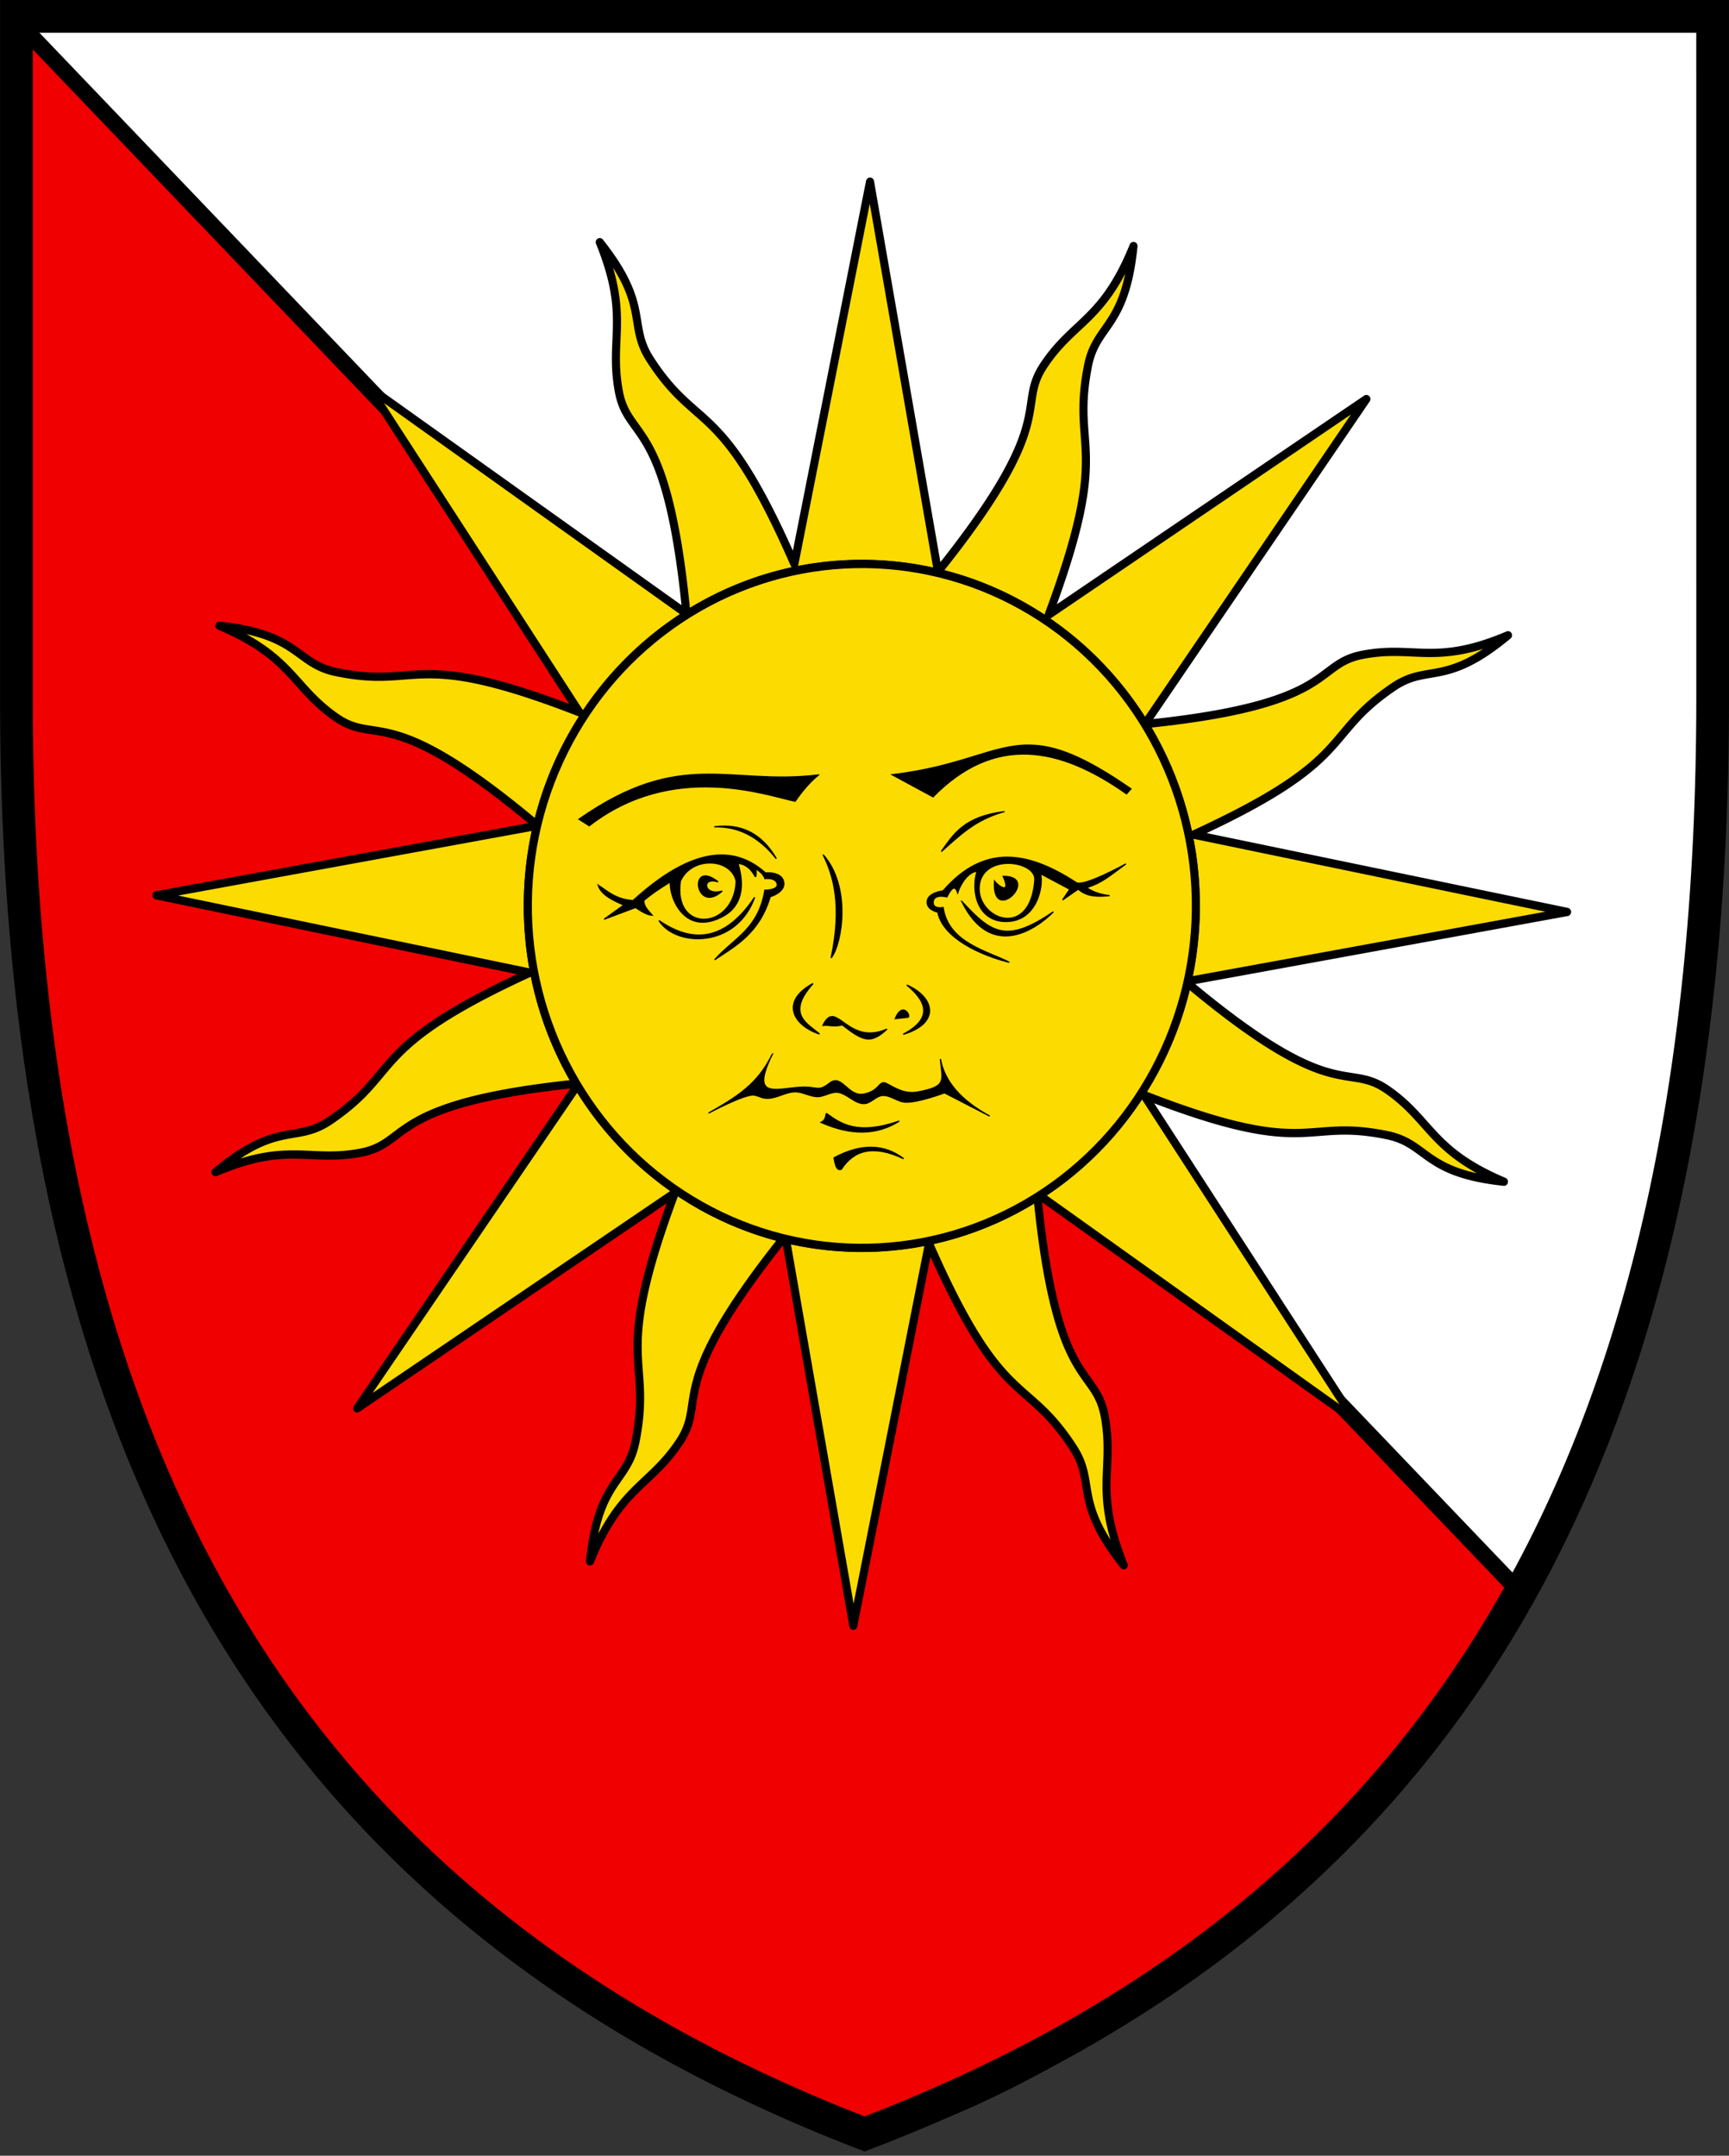 <?xml version="1.0" encoding="UTF-8"?>
<svg width="600" height="748" version="1.1" viewBox="0 0 158.76 197.91" xml:space="preserve" xmlns="http://www.w3.org/2000/svg"><rect x="0" y="0" width="158.76" height="197.91" fill="#333333" stroke="none"/><path d="M157.26 64.43c0 72.166-26.579 112.26-77.876 131.86-51.03-19.675-77.877-59.7-77.877-131.86V1.875h155.75z" fill="#fff"/><g stroke="#000"><path d="m1.503 1.875.296 80.39c5.88 56.104 26.558 94.349 77.58 114.029 36.632-10.787 60.651-49.637 60.651-49.637z" fill="#f00000" stroke-width="1.502"/><path d="M157.26 64.052c0 72.166-26.579 112.26-77.876 131.86-51.03-19.675-77.877-59.7-77.877-131.86V1.497h155.75z" fill="none" stroke-width="3.004"/></g><g transform="matrix(.508 .006 -.006 .52 7.527 7.928)" stroke="#000"><path d="m142.62 15.17-12.875 67.656c-13.636-29.491-17.622-22.783-26.469-35.781-4.249-6.242-.001-9.376-9.375-20.625 5.624 13.123 1.875 16.876 3.75 26.25 1.807 9.036 8.824 4.26 12.688 39.156L52.495 52.514l38.719 56.938c-30.49-11.208-28.586-3.659-44.031-6.594-7.418-1.41-6.636-6.612-21.219-7.937 13.257 5.302 13.265 10.604 21.219 15.906 7.662 5.108 9.27-3.234 36.625 18.656C89.96 102.67 113.941 82.67 142.62 82.67c33.34 0 60.375 27.003 60.375 60.344 0 4.336-.475 8.578-1.344 12.656l68.47-13.031-67.657-12.875c29.465-13.628 22.787-17.624 35.781-26.47 6.243-4.248 9.377 0 20.625-9.374-13.123 5.624-16.876 1.875-26.25 3.75-9.038 1.807-4.259 8.824-39.188 12.688l39.344-57.844-56.969 38.75c11.223-30.518 3.658-28.612 6.594-44.062 1.41-7.419 6.643-6.637 7.969-21.22-5.303 13.258-10.635 13.266-15.938 21.22-5.113 7.669 3.25 9.255-18.72 36.688zM83.776 129.58l-68.625 13.062 67.656 12.875c-29.491 13.636-22.783 17.653-35.781 26.5-6.242 4.249-9.376 0-20.625 9.375 13.123-5.624 16.876-1.875 26.25-3.75 9-1.8 4.329-8.753 38.781-12.625-5.81-9.277-9.156-20.246-9.156-32 0-4.626.514-9.11 1.5-13.438zm117.84 26.344c-3.442 15.822-13.108 29.297-26.281 37.812l57.438 39.062-38.75-56.97c30.518 11.224 28.612 3.659 44.062 6.595 7.418 1.41 6.605 6.643 21.188 7.968-13.257-5.302-13.233-10.635-21.188-15.938-7.646-5.097-9.28 3.185-36.469-18.53zm-110 19.375-39.125 57.5 56.969-38.72c-11.21 30.494-3.658 28.555-6.594 44-1.41 7.42-6.643 6.668-7.969 21.25 5.303-13.256 10.604-13.295 15.906-21.25 5.083-7.624-3.113-9.247 18.375-36.218-15.75-3.588-29.166-13.324-37.562-26.562zm83.375 18.656a60.072 60.072 0 0 1-32.375 9.437c-4.469 0-8.808-.485-13-1.406l13 68.156 12.875-67.656c13.636 29.491 17.653 22.783 26.5 35.781 4.249 6.242.001 9.376 9.375 20.625-5.624-13.123-1.875-16.876-3.75-26.25-1.798-8.992-8.75-4.342-12.625-38.688z" fill="#fcdb00" stroke-linecap="round" stroke-linejoin="round" stroke-width="1.461"/><circle transform="translate(-1.347 -64.464) scale(.375)" cx="384" cy="553.36" r="161" fill="#fcdb00" stroke-width="3.897"/><path d="M172.61 114.31c-6.749.003-12.168 3.932-24.747 5.507l7.429 3.82c11.049-11.233 22.836-9.101 34.953-.937l.797-.88c-8.584-5.677-13.814-7.512-18.431-7.51zm-38.07 5.706c-16.087 2.112-24.831-4.554-43.19 8.308l1.875 1.137c14.97-11.637 32.024-5.744 37.156-4.758 1.346-1.947 2.735-3.543 4.16-4.687zm33.605 6.093c-7.224.999-9.041 4.068-11.249 7.171 3.13-2.72 5.894-5.647 11.249-7.17zm-50.455 3.14c-.599.004-1.228.052-1.875.141 4.257-.172 8.01 1.562 11.284 5.496-2.185-3.592-5.218-5.656-9.409-5.636zm17.846 4.828c1.917 3.625 3.58 8.936 1.676 18.21 2.02-2.635 3.472-12.723-1.676-18.21zm33.266.07c-4.001.055-7.825 1.838-11.506 6.082 0 0-2.7.319-2.847 1.851-.147 1.533 1.945 1.899 1.945 1.899.966 4.634 8.064 7.584 13.018 8.706-3.859-1.905-11.04-3.249-12.07-9.515 0 0-1.973.397-1.804-1.043.17-1.44 2.46-.855 2.46-.855.751-1.489 1.447-2.271 1.946-.75.548-1.77 1.968-3.727 3.457-3.843-1.063 3.446.1 8.752 5.155 8.811 6.007.07 6.916-6.799 6.304-8.518l5.343 2.695-1.277 1.898 2.8-1.945c1.651 1.415 3.662 1.281 5.683 1.09-2.797-.24-4.171-1.371-4.171-1.371 2.788-.897 3.848-1.93 7.054-4.266-3.074 1.682-7.921 4.05-8.952 3.41-4.365-2.71-8.536-4.39-12.538-4.335zm-51.709.212c-4.432.077-9.642 2.602-15.807 8.225-3.143-.16-4.698-1.646-6.327-2.648.559 1.651 2.545 2.585 4.686 3.445l-3.538 2.554 5.648-2.144c1.048.667 2.098 1.289 3.023 1.336-.72-.79-1.554-1.546-1.547-2.578 1.32-1.157 2.664-2.03 4.77-3.363-.22 2.644 2.618 9.748 9.596 5.976 2.575-1.392 4.218-4.26 2.577-9.374 1.97.129 2.875 1.867 3.117 2.238.288.442.164-1.336.164-1.336.498.396 1.226.766 1.64 1.746 0 0 1.89-.312 2.204.867s-2.203 1.172-2.203 1.172c-1.122 6.954-5.446 8.474-8.94 12.385 3.703-2.476 7.993-4.709 9.912-11.249 0 0 2.85-.847 2.402-2.683-.447-1.836-3.304-1.5-3.304-1.5-2.362-2.028-5.04-3.123-8.073-3.07zm51.99.855c2.483-.011 4.891 1.154 4.78 2.894-.68 10.735-10.463 6.984-10.041 1.23.214-2.926 2.777-4.113 5.26-4.124zm-53.841.55c2.155.022 4.182 1.123 4.652 3.188-.252 8.606-11.343 9.47-10.09.093.997-2.246 3.283-3.302 5.438-3.28zm52.892 1.77c1.533 3.196-.704 1.905-1.558.855-.438 8.008 8.476-.985 1.558-.855zm-53.9.55c-2.467.163-.797 6.189 3.152 2.625-3.479 1.031-3.799-2.605-.762-1.605-1.032-.777-1.82-1.057-2.39-1.02zm9.022 3.668c-4.563 6.812-10.15 8.968-17.236 4.3 3.036 4.617 14.04 4.814 17.236-4.3zm37.45.281c5.374 10.467 13.604 4.678 16.567 1.653-8.382 5.742-11.132 3.986-16.568-1.653zM134 156.844c-5.875 3.172-3.642 7.366 1.266 8.906-2.15-1.782-6.203-3.427-1.266-8.906zm16.943.07c5.233 4.081 3.045 6.785-.539 8.707 6.653-2.005 5.69-6.548.54-8.706zm-.55 4.43c-.442-.032-.973.32-1.465 1.523l2.273-.27c.406-.077-.072-1.2-.808-1.253zm-12.971 1.312c-.54.045-1.035.483-1.547 1.559 1.125-.146 1.966.3 3.48-.14 3.926 2.924 5.231 3.313 8.097.667-5.645 2.48-8.106-2.245-10.03-2.086zm-10.651 6.773c-2.572 5.317-6.265 7.576-11.39 10.51 0 0 6.516-3.495 8.168-3.281 1.079.14 1.255.519 2.343.539 1.743.033 3.354-1.173 5.097-1.207 1.388-.026 2.69.828 4.078.809 1.213-.018 2.341-.906 3.55-.809 1.727.139 3.096 1.973 4.828 1.945 1.219-.02 2.124-1.384 3.34-1.476 1.451-.11 2.761 1.123 4.217 1.136 2.393.023 6.972-1.734 6.972-1.734l8.226 4.02c-5.248-2.7-8.25-6.034-9.034-9.984.384 3.888 1.353 4.85-4.09 5.894-2.59.497-4.658-1.055-5.683-1.476-1.334-.55-1.034 1.327-3.948 1.945-2.915.617-4.04-3.606-6.234-1.875-2.193 1.73-2.162.543-5.425.808-4.49.366-8.883 2.156-5.015-5.765zm9.9 10.31c-.161.574-.105 1.2-.937 1.606 5.527 2.318 10.211 2.104 14.131-.398-7.55 2.663-10.556.618-13.194-1.207zm8.238 5.895c-2.1-.005-4.354.64-6.76 1.945.235 1.09.408 2.295 1.335 2.004 2.187-3.385 5.674-4.505 11.25-2.004-1.783-1.285-3.725-1.94-5.824-1.945z" stroke-width=".219"/></g></svg>

